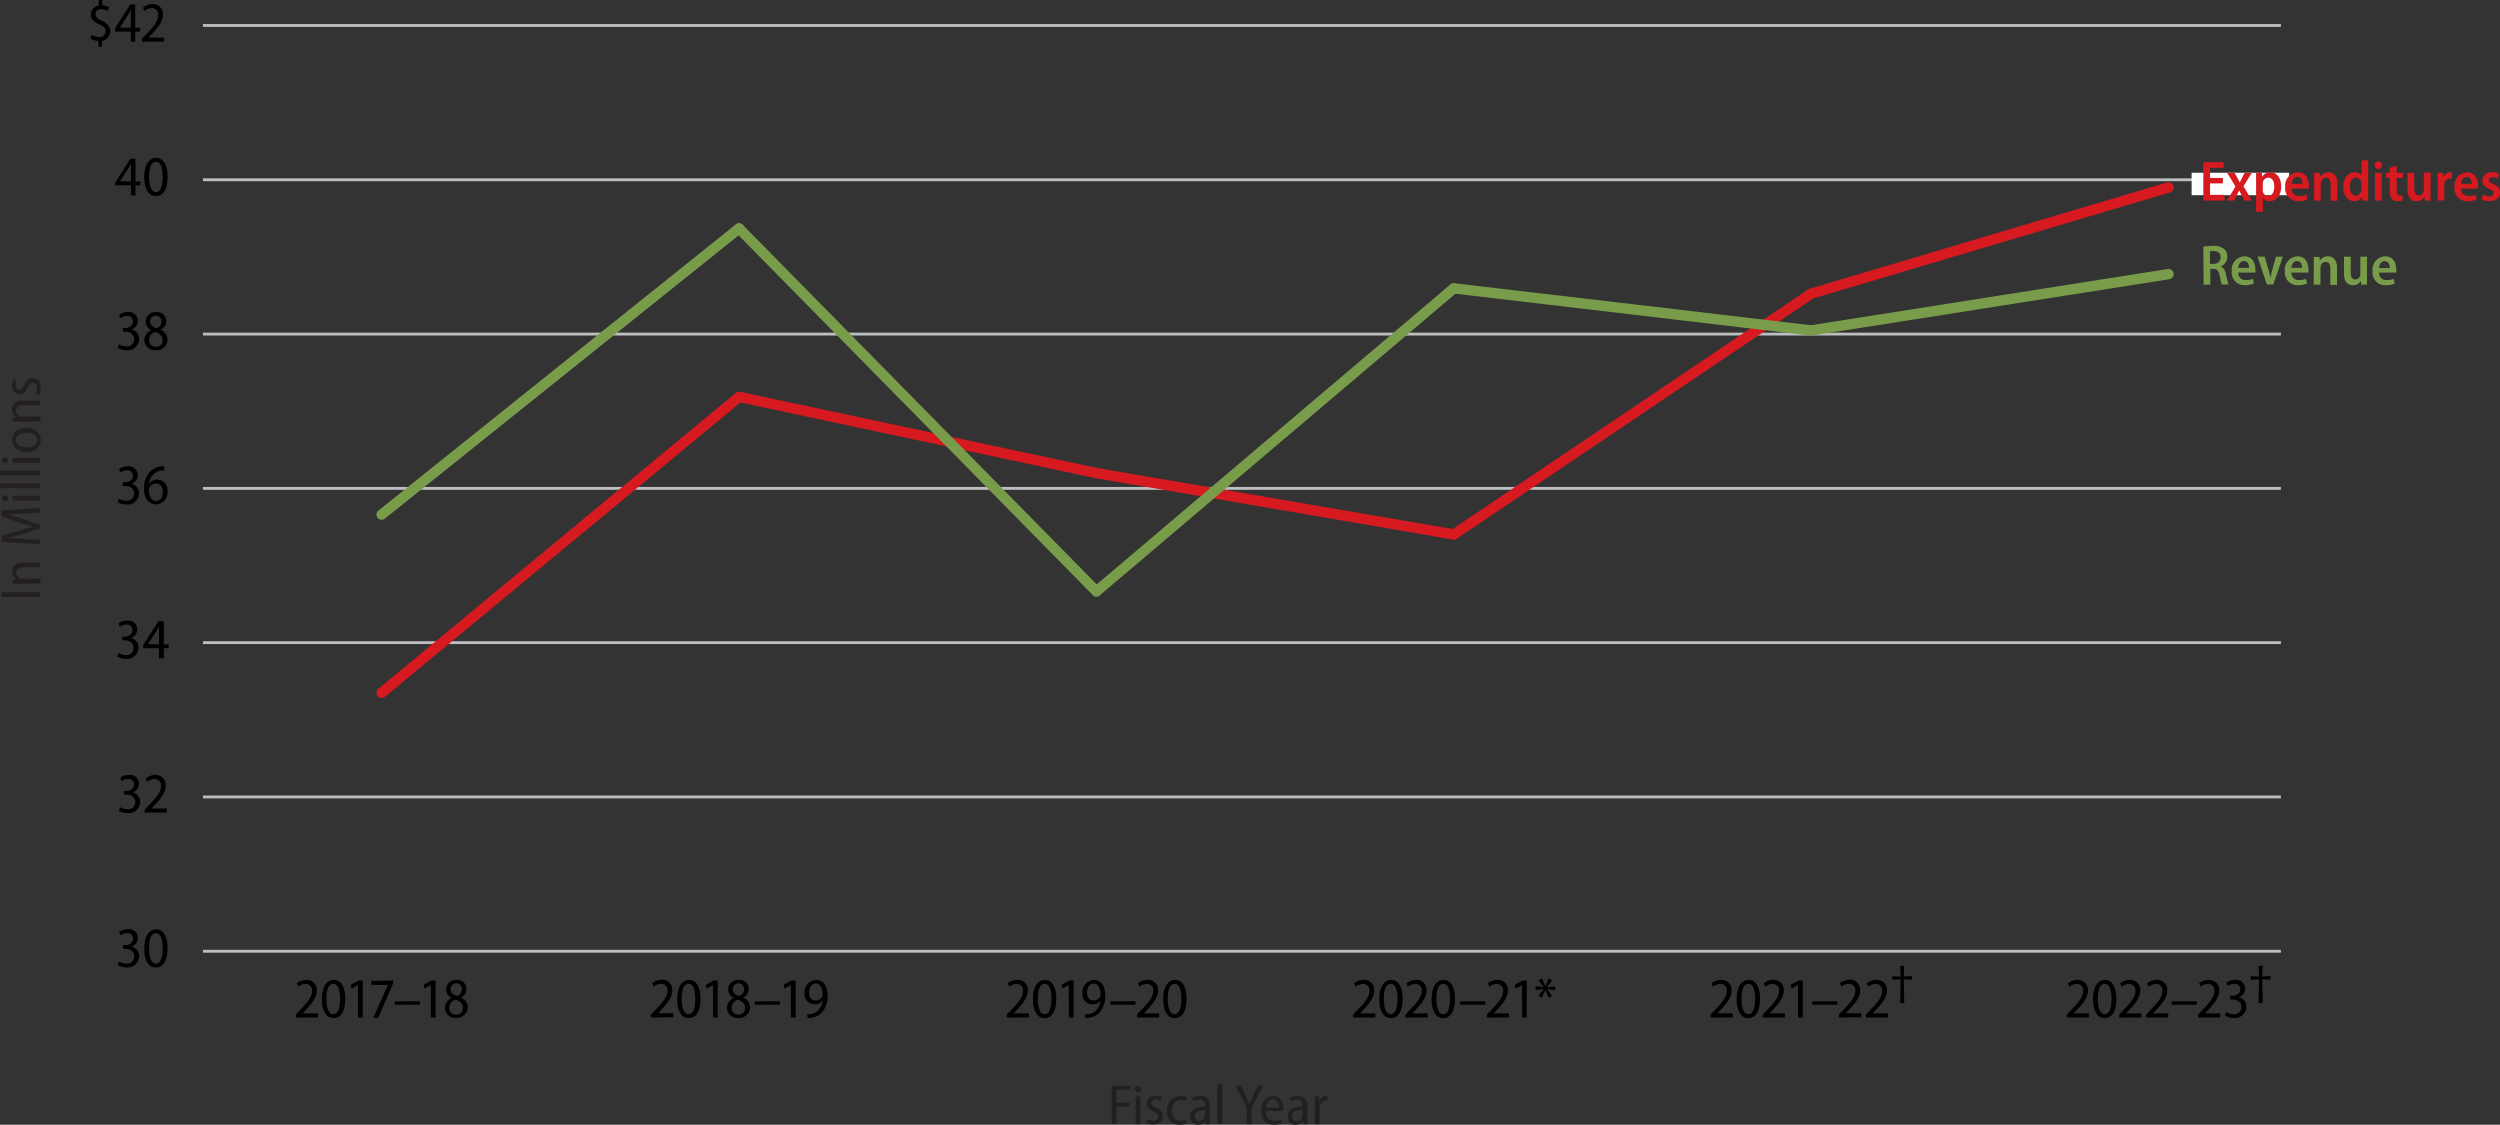 <svg xmlns="http://www.w3.org/2000/svg" viewBox="0 0 437.77 196.95"><rect x="0" y="0" width="437.77" height="196.95" fill="#333333" stroke="none"/><defs><style>.cls-1,.cls-2,.cls-3{fill:none;stroke-miterlimit:10;}.cls-1{stroke:#bcbec0;stroke-width:0.5px;}.cls-2{stroke:#d71920;}.cls-2,.cls-3{stroke-linecap:round;stroke-width:1.81px;}.cls-3{stroke:#789c4a;}.cls-4{fill:#789c4a;}.cls-5{fill:#231f20;}.cls-6{fill:#fff;}.cls-7{fill:#d71920;}</style></defs><g id="Layer_2" data-name="Layer 2"><g id="Default"><path d="M22.16,169.43a2.76,2.76,0,0,0,1.29.36,1.23,1.23,0,0,0,1.37-1.27c0-.89-.74-1.31-1.57-1.31h-.39v-.64h.39c.58,0,1.36-.34,1.36-1.11a.94.94,0,0,0-1.06-1,2.16,2.16,0,0,0-1.15.39l-.21-.62a2.76,2.76,0,0,1,1.54-.45,1.54,1.54,0,0,1,1.74,1.53,1.61,1.61,0,0,1-1.14,1.52v0a1.66,1.66,0,0,1,1.36,1.68,2,2,0,0,1-2.22,1.94,2.94,2.94,0,0,1-1.52-.4Z" transform="translate(-1.32 -1.06)"/><path d="M28.57,170.48c-1.2,0-2-1.19-2-3.33s.85-3.36,2.1-3.36,2,1.22,2,3.29c0,2.25-.8,3.4-2.08,3.4Zm.05-.68c.81,0,1.19-1.06,1.19-2.69s-.36-2.65-1.19-2.65-1.2,1-1.2,2.65.43,2.69,1.19,2.69Z" transform="translate(-1.32 -1.06)"/><path d="M22.36,142.41a2.76,2.76,0,0,0,1.29.36A1.22,1.22,0,0,0,25,141.5c0-.88-.74-1.3-1.56-1.3h-.39v-.64h.39c.57,0,1.35-.34,1.35-1.11a.93.93,0,0,0-1.05-1,2.16,2.16,0,0,0-1.15.39l-.21-.62a2.75,2.75,0,0,1,1.53-.46,1.55,1.55,0,0,1,1.74,1.54,1.61,1.61,0,0,1-1.14,1.52v0a1.66,1.66,0,0,1,1.36,1.67,2,2,0,0,1-2.21,1.94,2.94,2.94,0,0,1-1.52-.4Z" transform="translate(-1.32 -1.06)"/><path d="M26.65,143.36v-.52l.65-.69c1.39-1.42,2.2-2.38,2.2-3.43a1.09,1.09,0,0,0-1.17-1.24,2.06,2.06,0,0,0-1.25.49l-.26-.6a2.62,2.62,0,0,1,1.67-.6,1.74,1.74,0,0,1,1.85,1.86c0,1.21-.84,2.24-2,3.48l-.49.52v0h2.68v.71Z" transform="translate(-1.32 -1.06)"/><path d="M22.06,115.4a2.76,2.76,0,0,0,1.29.36,1.22,1.22,0,0,0,1.36-1.27c0-.89-.73-1.31-1.56-1.31h-.39v-.64h.39c.58,0,1.35-.34,1.35-1.11a.93.93,0,0,0-1.05-1,2.16,2.16,0,0,0-1.15.39l-.21-.62a2.75,2.75,0,0,1,1.53-.46,1.55,1.55,0,0,1,1.74,1.54,1.61,1.61,0,0,1-1.14,1.52v0a1.66,1.66,0,0,1,1.36,1.68,2,2,0,0,1-2.21,1.94,2.94,2.94,0,0,1-1.52-.4Z" transform="translate(-1.32 -1.06)"/><path d="M29.16,116.35v-1.78H26.4V114l2.66-4.16H30v4.05h.85v.67H30v1.78Zm0-2.45v-2.07c0-.37,0-.73,0-1.1h0c-.21.43-.36.71-.55,1l-1.38,2.11v0Z" transform="translate(-1.32 -1.06)"/><path d="M22.14,88.38a2.76,2.76,0,0,0,1.29.36,1.23,1.23,0,0,0,1.37-1.27c0-.89-.74-1.31-1.57-1.31h-.39v-.64h.39c.58,0,1.36-.34,1.36-1.11a.94.94,0,0,0-1.06-1,2.16,2.16,0,0,0-1.15.39l-.21-.62a2.76,2.76,0,0,1,1.54-.46,1.55,1.55,0,0,1,1.74,1.54,1.61,1.61,0,0,1-1.14,1.52v0a1.66,1.66,0,0,1,1.36,1.68,2,2,0,0,1-2.22,1.94,2.94,2.94,0,0,1-1.52-.4Z" transform="translate(-1.32 -1.06)"/><path d="M30.11,83.44a3.63,3.63,0,0,0-.61,0,2.58,2.58,0,0,0-2.08,2.31h0a1.73,1.73,0,0,1,1.43-.71,1.84,1.84,0,0,1,1.8,2.07,2.08,2.08,0,0,1-2,2.27c-1.31,0-2.12-1.1-2.12-2.73a4.29,4.29,0,0,1,1-2.93,3.29,3.29,0,0,1,1.93-1,3.75,3.75,0,0,1,.59-.05Zm-1.42,5.34c.66,0,1.13-.57,1.13-1.57s-.48-1.48-1.2-1.48a1.28,1.28,0,0,0-1.14.77,1,1,0,0,0-.08.39c0,1.15.48,1.89,1.28,1.89Z" transform="translate(-1.32 -1.06)"/><path d="M22.15,61.36a2.76,2.76,0,0,0,1.29.36,1.23,1.23,0,0,0,1.37-1.27c0-.89-.74-1.31-1.57-1.31h-.39V58.5h.39c.58,0,1.36-.34,1.36-1.11a.94.94,0,0,0-1.06-1,2.16,2.16,0,0,0-1.15.39l-.21-.62a2.76,2.76,0,0,1,1.54-.46,1.55,1.55,0,0,1,1.74,1.54,1.61,1.61,0,0,1-1.14,1.52v0a1.66,1.66,0,0,1,1.36,1.68,2,2,0,0,1-2.22,1.94,2.94,2.94,0,0,1-1.52-.4Z" transform="translate(-1.32 -1.06)"/><path d="M28.69,55.71a1.59,1.59,0,0,1,1.74,1.57,1.69,1.69,0,0,1-1,1.53v0a1.86,1.86,0,0,1,1.22,1.71,1.89,1.89,0,0,1-2.05,1.86,1.81,1.81,0,0,1-2-1.73,1.94,1.94,0,0,1,1.22-1.78v0a1.65,1.65,0,0,1-1-1.47,1.72,1.72,0,0,1,1.86-1.69Zm-.07,6.08a1.1,1.1,0,0,0,1.17-1.16c0-.78-.51-1.17-1.28-1.45a1.48,1.48,0,0,0-1.07,1.38,1.13,1.13,0,0,0,1.17,1.23Zm0-5.47a1,1,0,0,0-1,1c0,.66.47,1,1.11,1.22a1.3,1.3,0,0,0,.88-1.19,1,1,0,0,0-1-1Z" transform="translate(-1.32 -1.06)"/><path d="M24.26,35.29V33.51H21.51V33l2.65-4.15h.89v4h.85v.67h-.85v1.78Zm0-2.45V30.78c0-.37,0-.73,0-1.1h0c-.21.43-.36.71-.54,1l-1.38,2.1v0Z" transform="translate(-1.32 -1.06)"/><path d="M28.57,35.39c-1.2,0-2-1.19-2-3.33s.85-3.36,2.1-3.36,2,1.23,2,3.29c0,2.25-.8,3.4-2.08,3.4Zm.05-.68c.81,0,1.19-1.06,1.19-2.69s-.36-2.64-1.19-2.64-1.2,1.05-1.2,2.64.43,2.69,1.19,2.69Z" transform="translate(-1.32 -1.06)"/><path d="M18.56,9.22v-1a2.73,2.73,0,0,1-1.4-.41l.23-.65a2.41,2.41,0,0,0,1.3.4,1,1,0,0,0,1.11-1c0-.56-.35-.91-1.05-1.22-.89-.39-1.52-.85-1.52-1.71a1.6,1.6,0,0,1,1.39-1.59v-1h.61V2a2.43,2.43,0,0,1,1.19.32L20.19,3a2.15,2.15,0,0,0-1.14-.32.89.89,0,0,0-1,.87c0,.53.34.79,1.15,1.16s1.42,1,1.42,1.81a1.67,1.67,0,0,1-1.46,1.69v1Z" transform="translate(-1.32 -1.06)"/><path d="M24.23,8.37V6.59H21.47V6l2.66-4.16H25V5.92h.85v.67H25V8.37Zm0-2.45V3.85c0-.37,0-.73,0-1.1h0c-.21.43-.36.71-.55,1L22.31,5.9v0Z" transform="translate(-1.32 -1.06)"/><path d="M26.18,8.37V7.85l.65-.69C28.22,5.73,29,4.77,29,3.72a1.09,1.09,0,0,0-1.17-1.24A2.06,2.06,0,0,0,26.61,3l-.26-.6A2.62,2.62,0,0,1,28,1.77a1.74,1.74,0,0,1,1.85,1.86c0,1.21-.84,2.24-2,3.49l-.49.52v0H30v.71Z" transform="translate(-1.32 -1.06)"/><line class="cls-1" x1="35.54" y1="166.57" x2="399.4" y2="166.57"/><line class="cls-1" x1="35.54" y1="139.55" x2="399.4" y2="139.55"/><line class="cls-1" x1="35.54" y1="112.53" x2="399.4" y2="112.53"/><line class="cls-1" x1="35.54" y1="85.52" x2="399.4" y2="85.52"/><line class="cls-1" x1="35.54" y1="58.5" x2="399.4" y2="58.5"/><line class="cls-1" x1="35.54" y1="31.48" x2="399.4" y2="31.48"/><line class="cls-1" x1="35.54" y1="4.46" x2="399.4" y2="4.46"/><line class="cls-2" x1="129.41" y1="69.5" x2="66.83" y2="121.31"/><line class="cls-2" x1="191.99" y1="82.84" x2="129.41" y2="69.5"/><line class="cls-2" x1="254.57" y1="93.59" x2="191.99" y2="82.84"/><line class="cls-2" x1="317.15" y1="51.42" x2="254.57" y2="93.59"/><line class="cls-2" x1="379.73" y1="32.82" x2="317.15" y2="51.42"/><line class="cls-3" x1="129.41" y1="40" x2="66.83" y2="90.11"/><line class="cls-3" x1="191.99" y1="103.56" x2="129.41" y2="40"/><line class="cls-3" x1="254.57" y1="50.49" x2="191.99" y2="103.56"/><line class="cls-3" x1="317.15" y1="57.86" x2="254.57" y2="50.49"/><line class="cls-3" x1="379.73" y1="48" x2="317.15" y2="57.86"/><path d="M363.25,179.24v-.52l.65-.69c1.39-1.43,2.2-2.39,2.2-3.43a1.09,1.09,0,0,0-1.17-1.24,2.06,2.06,0,0,0-1.25.49l-.26-.6a2.62,2.62,0,0,1,1.67-.6,1.74,1.74,0,0,1,1.85,1.86c0,1.2-.84,2.23-2,3.48l-.49.52v0h2.68v.71Z" transform="translate(-1.32 -1.06)"/><path d="M369.82,179.34c-1.2,0-2-1.19-2-3.33s.85-3.36,2.1-3.36,2,1.23,2,3.29c0,2.25-.8,3.4-2.08,3.4Zm.05-.68c.81,0,1.19-1.06,1.19-2.69s-.36-2.64-1.19-2.64-1.2,1-1.2,2.64.43,2.69,1.19,2.69Z" transform="translate(-1.32 -1.06)"/><path d="M372.41,179.24v-.52l.65-.69c1.39-1.43,2.2-2.39,2.2-3.43a1.09,1.09,0,0,0-1.17-1.24,2.06,2.06,0,0,0-1.25.49l-.26-.6a2.62,2.62,0,0,1,1.67-.6,1.74,1.74,0,0,1,1.85,1.86c0,1.2-.84,2.23-2,3.48l-.49.52v0h2.68v.71Z" transform="translate(-1.32 -1.06)"/><path d="M377.14,179.24v-.52l.64-.69c1.39-1.43,2.2-2.39,2.2-3.43a1.09,1.09,0,0,0-1.17-1.24,2.06,2.06,0,0,0-1.25.49l-.25-.6a2.57,2.57,0,0,1,1.66-.6,1.74,1.74,0,0,1,1.85,1.86c0,1.2-.84,2.23-2,3.48l-.49.52v0H381v.71Z" transform="translate(-1.32 -1.06)"/><path d="M386,176.39V177h-4.4v-.58Z" transform="translate(-1.32 -1.06)"/><path d="M386.23,179.24v-.52l.65-.69c1.39-1.43,2.2-2.39,2.2-3.43a1.09,1.09,0,0,0-1.17-1.24,2.06,2.06,0,0,0-1.25.49l-.26-.6a2.62,2.62,0,0,1,1.67-.6,1.74,1.74,0,0,1,1.85,1.86c0,1.2-.84,2.23-2,3.48l-.49.52v0h2.68v.71Z" transform="translate(-1.32 -1.06)"/><path d="M391.15,178.29a2.76,2.76,0,0,0,1.29.36,1.23,1.23,0,0,0,1.37-1.27c0-.89-.74-1.31-1.57-1.31h-.39v-.64h.39c.58,0,1.36-.34,1.36-1.1a.94.94,0,0,0-1.06-1,2.16,2.16,0,0,0-1.15.39l-.21-.62a2.76,2.76,0,0,1,1.54-.46,1.55,1.55,0,0,1,1.74,1.54,1.6,1.6,0,0,1-1.14,1.51v0a1.66,1.66,0,0,1,1.36,1.68,2,2,0,0,1-2.22,1.94,2.94,2.94,0,0,1-1.52-.4Z" transform="translate(-1.32 -1.06)"/><path d="M397.53,170.17l-.07,1.88,1.45-.07v.64l-1.45-.07.07,4.14h-.71l.07-4.14-1.45.07V172l1.45.07-.07-1.88Z" transform="translate(-1.32 -1.06)"/><path d="M300.86,179.24v-.52l.65-.69c1.38-1.43,2.19-2.39,2.19-3.43a1.09,1.09,0,0,0-1.17-1.24,2.06,2.06,0,0,0-1.24.49l-.26-.6a2.57,2.57,0,0,1,1.66-.6,1.74,1.74,0,0,1,1.85,1.86c0,1.2-.84,2.23-2,3.48l-.48.52v0h2.67v.71Z" transform="translate(-1.32 -1.06)"/><path d="M307.42,179.34c-1.2,0-2-1.19-2-3.33s.85-3.36,2.1-3.36,2,1.23,2,3.29c0,2.25-.8,3.4-2.08,3.4Zm.05-.68c.81,0,1.19-1.06,1.19-2.69s-.36-2.64-1.19-2.64-1.2,1-1.2,2.64.43,2.69,1.19,2.69Z" transform="translate(-1.32 -1.06)"/><path d="M310,179.24v-.52l.64-.69c1.39-1.43,2.2-2.39,2.2-3.43a1.09,1.09,0,0,0-1.17-1.24,2.06,2.06,0,0,0-1.25.49l-.25-.6a2.57,2.57,0,0,1,1.66-.6,1.74,1.74,0,0,1,1.85,1.86c0,1.2-.84,2.23-2,3.48l-.49.52v0h2.68v.71Z" transform="translate(-1.32 -1.06)"/><path d="M316.16,173.56h0l-1.11.61-.17-.65,1.41-.77H317v6.49h-.82Z" transform="translate(-1.32 -1.06)"/><path d="M323.06,176.39V177h-4.4v-.58Z" transform="translate(-1.32 -1.06)"/><path d="M323.33,179.24v-.52L324,178c1.39-1.43,2.2-2.39,2.2-3.43a1.09,1.09,0,0,0-1.17-1.24,2.06,2.06,0,0,0-1.25.49l-.26-.6a2.62,2.62,0,0,1,1.67-.6,1.74,1.74,0,0,1,1.85,1.86c0,1.2-.84,2.23-2,3.48l-.49.52v0h2.68v.71Z" transform="translate(-1.32 -1.06)"/><path d="M328.06,179.24v-.52l.65-.69c1.39-1.43,2.19-2.39,2.19-3.43a1.08,1.08,0,0,0-1.16-1.24,2.06,2.06,0,0,0-1.25.49l-.26-.6a2.62,2.62,0,0,1,1.67-.6,1.74,1.74,0,0,1,1.84,1.86c0,1.2-.84,2.23-2,3.48l-.49.52v0h2.68v.71Z" transform="translate(-1.32 -1.06)"/><path d="M334.77,170.17l-.08,1.88,1.45-.07v.64l-1.45-.07.08,4.14h-.71l.07-4.14-1.45.07V172l1.45.07-.07-1.88Z" transform="translate(-1.32 -1.06)"/><path d="M238.27,179.24v-.52l.65-.69c1.39-1.43,2.2-2.39,2.2-3.43a1.09,1.09,0,0,0-1.17-1.24,2.06,2.06,0,0,0-1.25.49l-.26-.6a2.62,2.62,0,0,1,1.67-.6,1.74,1.74,0,0,1,1.85,1.86c0,1.2-.84,2.23-2,3.48l-.49.52v0h2.68v.71Z" transform="translate(-1.32 -1.06)"/><path d="M244.84,179.34c-1.2,0-2-1.19-2-3.33s.85-3.36,2.1-3.36,2,1.23,2,3.29c0,2.25-.8,3.4-2.08,3.4Zm0-.68c.81,0,1.19-1.06,1.19-2.69s-.36-2.64-1.19-2.64-1.2,1-1.2,2.64.43,2.69,1.19,2.69Z" transform="translate(-1.32 -1.06)"/><path d="M247.43,179.24v-.52l.65-.69c1.39-1.43,2.2-2.39,2.2-3.43a1.09,1.09,0,0,0-1.17-1.24,2.06,2.06,0,0,0-1.25.49l-.26-.6a2.62,2.62,0,0,1,1.67-.6,1.74,1.74,0,0,1,1.85,1.86c0,1.2-.84,2.23-2,3.48l-.49.52v0h2.68v.71Z" transform="translate(-1.32 -1.06)"/><path d="M254,179.34c-1.2,0-2-1.19-2-3.33s.85-3.36,2.1-3.36,2,1.23,2,3.29c0,2.25-.8,3.4-2.07,3.4Zm.05-.68c.8,0,1.18-1.06,1.18-2.69s-.36-2.64-1.18-2.64-1.2,1-1.2,2.64.43,2.69,1.19,2.69Z" transform="translate(-1.32 -1.06)"/><path d="M261.42,176.39V177H257v-.58Z" transform="translate(-1.32 -1.06)"/><path d="M261.69,179.24v-.52l.65-.69c1.39-1.43,2.19-2.39,2.19-3.43a1.08,1.08,0,0,0-1.16-1.24,2.06,2.06,0,0,0-1.25.49l-.26-.6a2.62,2.62,0,0,1,1.67-.6,1.74,1.74,0,0,1,1.84,1.86c0,1.2-.84,2.23-2,3.48l-.49.52v0h2.67v.71Z" transform="translate(-1.32 -1.06)"/><path d="M267.83,173.56h0l-1.11.61-.17-.65,1.41-.77h.71v6.49h-.82Z" transform="translate(-1.32 -1.06)"/><path d="M273.1,172.74l-.93,1.23v0l1.47-.19v.66l-1.46-.18v0l.93,1.17-.6.35-.6-1.37h0l-.63,1.37-.55-.35.92-1.2v0l-1.43.19v-.66l1.42.18v0l-.9-1.21.58-.33.62,1.36h0l.59-1.37Z" transform="translate(-1.32 -1.06)"/><path d="M177.62,179.24v-.52l.65-.69c1.39-1.43,2.2-2.39,2.2-3.43a1.09,1.09,0,0,0-1.17-1.24,2.06,2.06,0,0,0-1.25.49l-.26-.6a2.62,2.62,0,0,1,1.67-.6,1.74,1.74,0,0,1,1.85,1.86c0,1.2-.84,2.23-2,3.48l-.49.52v0h2.68v.71Z" transform="translate(-1.32 -1.06)"/><path d="M184.19,179.34c-1.2,0-2-1.19-2-3.33s.85-3.36,2.1-3.36,2,1.23,2,3.29c0,2.25-.79,3.4-2.07,3.4Zm.05-.68c.81,0,1.19-1.06,1.19-2.69s-.36-2.64-1.19-2.64-1.2,1-1.2,2.64.43,2.69,1.19,2.69Z" transform="translate(-1.32 -1.06)"/><path d="M188.47,173.56h0l-1.11.61-.17-.65,1.41-.77h.71v6.49h-.82Z" transform="translate(-1.32 -1.06)"/><path d="M191.34,178.63a3,3,0,0,0,.64,0,2.26,2.26,0,0,0,1.22-.59,3,3,0,0,0,.83-1.76h0a1.75,1.75,0,0,1-1.4.65,1.8,1.8,0,0,1-1.77-2,2.13,2.13,0,0,1,2-2.27c1.26,0,2,1.11,2,2.7a4.3,4.3,0,0,1-1,3,3,3,0,0,1-1.78.9,4,4,0,0,1-.72.05Zm1.48-5.33c-.64,0-1.14.59-1.14,1.57s.45,1.38,1.14,1.38a1.29,1.29,0,0,0,1.14-.65.77.77,0,0,0,.07-.35c0-1.18-.4-1.95-1.2-1.95Z" transform="translate(-1.32 -1.06)"/><path d="M200.15,176.39V177h-4.39v-.58Z" transform="translate(-1.32 -1.06)"/><path d="M200.42,179.24v-.52l.65-.69c1.39-1.43,2.2-2.39,2.2-3.43a1.09,1.09,0,0,0-1.17-1.24,2.06,2.06,0,0,0-1.25.49l-.26-.6a2.62,2.62,0,0,1,1.67-.6,1.74,1.74,0,0,1,1.85,1.86c0,1.2-.84,2.23-2,3.48l-.49.52v0h2.68v.71Z" transform="translate(-1.32 -1.06)"/><path d="M207,179.34c-1.2,0-2-1.19-2-3.33s.85-3.36,2.1-3.36,2,1.23,2,3.29c0,2.25-.8,3.4-2.08,3.4Zm0-.68c.81,0,1.19-1.06,1.19-2.69s-.36-2.64-1.19-2.64-1.2,1-1.2,2.64.43,2.69,1.19,2.69Z" transform="translate(-1.32 -1.06)"/><path d="M115.32,179.24v-.52L116,178c1.39-1.43,2.2-2.39,2.2-3.43a1.09,1.09,0,0,0-1.17-1.24,2.06,2.06,0,0,0-1.25.49l-.26-.6a2.62,2.62,0,0,1,1.67-.6,1.74,1.74,0,0,1,1.85,1.86c0,1.2-.84,2.23-2,3.48l-.49.52v0h2.68v.71Z" transform="translate(-1.32 -1.06)"/><path d="M121.89,179.34c-1.2,0-2-1.19-2-3.33s.85-3.36,2.1-3.36,2,1.23,2,3.29c0,2.25-.79,3.4-2.07,3.4Zm0-.68c.81,0,1.18-1.06,1.18-2.69s-.35-2.64-1.18-2.64-1.2,1-1.2,2.64.43,2.69,1.19,2.69Z" transform="translate(-1.32 -1.06)"/><path d="M126.17,173.56h0l-1.11.61-.17-.65,1.41-.77H127v6.49h-.82Z" transform="translate(-1.32 -1.06)"/><path d="M130.7,172.65a1.59,1.59,0,0,1,1.74,1.57,1.69,1.69,0,0,1-1,1.52v0a1.86,1.86,0,0,1,1.22,1.71,1.89,1.89,0,0,1-2.05,1.86,1.81,1.81,0,0,1-2-1.73,1.94,1.94,0,0,1,1.22-1.78v0a1.64,1.64,0,0,1-1-1.46,1.72,1.72,0,0,1,1.86-1.69Zm-.07,6.07a1.1,1.1,0,0,0,1.17-1.16c0-.78-.51-1.17-1.28-1.45a1.48,1.48,0,0,0-1.07,1.38,1.13,1.13,0,0,0,1.17,1.23Zm0-5.46a1,1,0,0,0-1,1c0,.66.47,1,1.11,1.21a1.29,1.29,0,0,0,.88-1.18,1,1,0,0,0-1-1.05Z" transform="translate(-1.32 -1.06)"/><path d="M137.88,176.39V177h-4.4v-.58Z" transform="translate(-1.32 -1.06)"/><path d="M139.8,173.56h0l-1.11.61-.17-.65,1.41-.77h.71v6.49h-.82Z" transform="translate(-1.32 -1.06)"/><path d="M142.67,178.63a3,3,0,0,0,.64,0,2.26,2.26,0,0,0,1.22-.59,3,3,0,0,0,.83-1.76h0a1.75,1.75,0,0,1-1.4.65,1.8,1.8,0,0,1-1.77-2,2.13,2.13,0,0,1,2.05-2.27c1.26,0,2,1.11,2,2.7a4.3,4.3,0,0,1-1,3,3,3,0,0,1-1.78.9,4,4,0,0,1-.72.05Zm1.48-5.33c-.64,0-1.14.59-1.14,1.57s.45,1.38,1.14,1.38a1.29,1.29,0,0,0,1.14-.65.77.77,0,0,0,.07-.35c0-1.18-.4-1.95-1.2-1.95Z" transform="translate(-1.32 -1.06)"/><path d="M53.12,179.24v-.52l.65-.69c1.38-1.43,2.19-2.39,2.19-3.43a1.09,1.09,0,0,0-1.17-1.24,2.06,2.06,0,0,0-1.24.49l-.26-.6a2.62,2.62,0,0,1,1.66-.6,1.74,1.74,0,0,1,1.85,1.86c0,1.2-.84,2.23-2,3.48l-.49.52v0H57v.71Z" transform="translate(-1.32 -1.06)"/><path d="M59.68,179.34c-1.2,0-2-1.19-2-3.33s.85-3.36,2.1-3.36,2,1.23,2,3.29c0,2.25-.8,3.4-2.08,3.4Zm0-.68c.81,0,1.19-1.06,1.19-2.69s-.36-2.64-1.19-2.64-1.2,1-1.2,2.64.43,2.69,1.19,2.69Z" transform="translate(-1.32 -1.06)"/><path d="M64,173.56h0l-1.11.61-.17-.65,1.41-.77h.71v6.49H64Z" transform="translate(-1.32 -1.06)"/><path d="M70.15,172.75v.54l-2.61,6h-.86l2.59-5.76v0H66.34v-.71Z" transform="translate(-1.32 -1.06)"/><path d="M74.84,176.39V177h-4.4v-.58Z" transform="translate(-1.32 -1.06)"/><path d="M76.76,173.56h0l-1.11.61-.17-.65,1.41-.77h.71v6.49h-.82Z" transform="translate(-1.32 -1.06)"/><path d="M81.29,172.65A1.59,1.59,0,0,1,83,174.22a1.69,1.69,0,0,1-1,1.52v0a1.86,1.86,0,0,1,1.22,1.71,1.89,1.89,0,0,1-2,1.86,1.8,1.8,0,0,1-2-1.73,1.94,1.94,0,0,1,1.22-1.78l0,0a1.64,1.64,0,0,1-1-1.46,1.72,1.72,0,0,1,1.85-1.69Zm-.07,6.07a1.1,1.1,0,0,0,1.17-1.16c0-.78-.51-1.17-1.28-1.45A1.49,1.49,0,0,0,80,177.49a1.13,1.13,0,0,0,1.17,1.23Zm0-5.46a1,1,0,0,0-1,1c0,.66.47,1,1.11,1.21a1.29,1.29,0,0,0,.88-1.18,1,1,0,0,0-1-1.05Z" transform="translate(-1.32 -1.06)"/><path class="cls-4" d="M387.14,44.26a9,9,0,0,1,1.69-.14,2.84,2.84,0,0,1,1.95.53,1.71,1.71,0,0,1,.56,1.36,1.77,1.77,0,0,1-1.16,1.69v0a1.63,1.63,0,0,1,.9,1.33,13.88,13.88,0,0,0,.49,1.85h-1.21A10.87,10.87,0,0,1,390,49.3c-.18-.87-.48-1.16-1.13-1.17h-.51v2.78h-1.17Zm1.17,3h.6a1.13,1.13,0,0,0,1.26-1.14c0-.72-.44-1.1-1.21-1.1a2.28,2.28,0,0,0-.65.06Z" transform="translate(-1.32 -1.06)"/><path class="cls-4" d="M393.26,48.8a1.24,1.24,0,0,0,1.37,1.3,3.31,3.31,0,0,0,1.2-.21l.17.82a3.93,3.93,0,0,1-1.55.29,2.21,2.21,0,0,1-2.33-2.45,2.33,2.33,0,0,1,2.21-2.61c1.4,0,1.92,1.19,1.92,2.33a3.07,3.07,0,0,1,0,.53Zm1.89-.83c0-.55-.21-1.2-.9-1.2s-.95.68-1,1.2Z" transform="translate(-1.32 -1.06)"/><path class="cls-4" d="M397.9,46l.69,2.46c.12.42.22.82.3,1.24h0c.08-.42.18-.81.29-1.24l.68-2.46h1.21l-1.68,4.87h-1.13L396.63,46Z" transform="translate(-1.32 -1.06)"/><path class="cls-4" d="M402.56,48.8a1.24,1.24,0,0,0,1.37,1.3,3.31,3.31,0,0,0,1.2-.21l.17.82a3.93,3.93,0,0,1-1.55.29,2.21,2.21,0,0,1-2.33-2.45,2.33,2.33,0,0,1,2.21-2.61c1.4,0,1.92,1.19,1.92,2.33a3.07,3.07,0,0,1,0,.53Zm1.88-.83c0-.55-.21-1.2-.89-1.2s-.95.68-1,1.2Z" transform="translate(-1.32 -1.06)"/><path class="cls-4" d="M406.48,47.47c0-.56,0-1,0-1.43h1l.06.68h0a1.65,1.65,0,0,1,1.43-.78c.83,0,1.58.57,1.58,2v3h-1.17V48.06c0-.64-.21-1.15-.83-1.15a.89.89,0,0,0-.84.68,1.27,1.27,0,0,0-.06.41v2.91h-1.18Z" transform="translate(-1.32 -1.06)"/><path class="cls-4" d="M415.8,49.46c0,.57,0,1,0,1.45h-1l-.06-.67h0a1.63,1.63,0,0,1-1.42.77c-.88,0-1.55-.58-1.55-2.07V46h1.18v2.72c0,.77.22,1.28.79,1.28a.9.9,0,0,0,.83-.6,1.2,1.2,0,0,0,.06-.4V46h1.18Z" transform="translate(-1.32 -1.06)"/><path class="cls-4" d="M417.91,48.8a1.24,1.24,0,0,0,1.37,1.3,3.31,3.31,0,0,0,1.2-.21l.17.82a3.89,3.89,0,0,1-1.55.29,2.21,2.21,0,0,1-2.33-2.45A2.33,2.33,0,0,1,419,45.94c1.41,0,1.92,1.19,1.92,2.33a2.3,2.3,0,0,1,0,.53ZM419.8,48c0-.55-.21-1.2-.9-1.2s-.95.68-1,1.2Z" transform="translate(-1.32 -1.06)"/><path class="cls-5" d="M1.63,104.77H8.37v.83H1.63Z" transform="translate(-1.32 -1.06)"/><path class="cls-5" d="M4.82,103.29c-.52,0-.89,0-1.29,0v-.73l.73,0v0a1.63,1.63,0,0,1-.83-1.45c0-.66.43-1.54,1.94-1.54h3v.84H5.48c-.72,0-1.35.24-1.35,1a1.12,1.12,0,0,0,.87,1,1.64,1.64,0,0,0,.41,0h3v.83Z" transform="translate(-1.32 -1.06)"/><path class="cls-5" d="M5.43,91c-.92,0-2,.11-2.83.1v0c.77.21,1.61.46,2.5.75L8.33,93v.6l-3.15,1c-.93.29-1.79.53-2.58.7v0c.83,0,1.9.06,2.9.12l2.87.16v.79l-6.74-.45v-1l3.21-1c.85-.26,1.57-.47,2.29-.64v0c-.71-.17-1.42-.38-2.29-.65L1.63,91.48v-1L8.37,90v.82Z" transform="translate(-1.32 -1.06)"/><path class="cls-5" d="M2.73,88.32a.5.5,0,0,1-.53.51.52.52,0,0,1-.54-.52.51.51,0,0,1,.54-.52.5.5,0,0,1,.53.52Zm5.64.4H3.53v-.84H8.37Z" transform="translate(-1.32 -1.06)"/><path class="cls-5" d="M1.32,86.53v-.84h7v.84Z" transform="translate(-1.32 -1.06)"/><path class="cls-5" d="M1.32,84.31v-.84h7v.84Z" transform="translate(-1.32 -1.06)"/><path class="cls-5" d="M2.73,81.69a.5.5,0,0,1-.53.51.52.52,0,0,1-.54-.52.51.51,0,0,1,.54-.52.5.5,0,0,1,.53.52Zm5.64.4H3.53v-.84H8.37Z" transform="translate(-1.32 -1.06)"/><path class="cls-5" d="M8.47,78.12c0,1.18-.9,2.1-2.49,2.1s-2.55-1-2.55-2.17S4.37,76,5.92,76c1.82,0,2.55,1.13,2.55,2.16Zm-.64,0c0-.79-.89-1.27-1.89-1.27-.8,0-1.87.33-1.87,1.27s1,1.28,1.89,1.28,1.87-.47,1.87-1.27Z" transform="translate(-1.32 -1.06)"/><path class="cls-5" d="M4.82,74.91c-.52,0-.89,0-1.29,0v-.74l.73,0v0a1.63,1.63,0,0,1-.83-1.45c0-.66.43-1.54,1.94-1.54h3V72H5.48c-.72,0-1.35.24-1.35,1A1.12,1.12,0,0,0,5,74a1.64,1.64,0,0,0,.41,0h3v.84Z" transform="translate(-1.32 -1.06)"/><path class="cls-5" d="M7.5,69.94a2.1,2.1,0,0,0,.32-1c0-.58-.3-.87-.72-.87s-.63.22-.9.82c-.34.8-.8,1.19-1.38,1.19a1.43,1.43,0,0,1-1.39-1.57,2.15,2.15,0,0,1,.28-1.09l.62.21a1.68,1.68,0,0,0-.26.89.67.67,0,0,0,.65.75c.38,0,.56-.24.83-.82.32-.75.75-1.19,1.46-1.19.89,0,1.45.66,1.45,1.7a2.42,2.42,0,0,1-.32,1.24Z" transform="translate(-1.32 -1.06)"/><path class="cls-5" d="M196,191.17h3.3v.71h-2.46v2.28h2.28v.7h-2.28v3H196Z" transform="translate(-1.32 -1.06)"/><path class="cls-5" d="M200.57,192.27a.53.53,0,0,1,0-1.06.53.53,0,0,1,0,1.06Zm-.4,5.64v-4.84H201v4.84Z" transform="translate(-1.32 -1.06)"/><path class="cls-5" d="M202.23,197a2.1,2.1,0,0,0,1.05.32c.57,0,.87-.3.87-.72s-.23-.63-.82-.9c-.8-.34-1.19-.8-1.19-1.38a1.43,1.43,0,0,1,1.57-1.39,2.11,2.11,0,0,1,1.08.28l-.21.62a1.64,1.64,0,0,0-.88-.26.67.67,0,0,0-.75.65c0,.38.24.56.82.83.74.32,1.18.75,1.18,1.46,0,.89-.66,1.45-1.69,1.45a2.42,2.42,0,0,1-1.24-.32Z" transform="translate(-1.32 -1.06)"/><path class="cls-5" d="M209.1,197.75a2.78,2.78,0,0,1-1.21.25,2.2,2.2,0,0,1-2.21-2.47,2.42,2.42,0,0,1,3.45-2.33l-.19.65a1.93,1.93,0,0,0-.88-.2c-1,0-1.52.86-1.52,1.85s.63,1.81,1.51,1.81a2.17,2.17,0,0,0,.92-.2Z" transform="translate(-1.32 -1.06)"/><path class="cls-5" d="M213.17,196.77a6.77,6.77,0,0,0,.07,1.14h-.76l-.07-.58h0a1.57,1.57,0,0,1-1.32.68,1.33,1.33,0,0,1-1.37-1.39c0-1.18,1-1.79,2.64-1.78v-.12c0-.47-.13-1.12-1-1.11a2,2,0,0,0-1.11.33l-.19-.58a2.78,2.78,0,0,1,1.44-.39c1.32,0,1.7.9,1.7,1.91Zm-.82-1.34c-.79,0-1.82.13-1.82,1.1a.74.74,0,0,0,.74.84,1,1,0,0,0,1-.78.9.9,0,0,0,0-.28Z" transform="translate(-1.32 -1.06)"/><path class="cls-5" d="M214.51,190.87h.83v7h-.83Z" transform="translate(-1.32 -1.06)"/><path class="cls-5" d="M219.63,197.91v-2.86l-1.93-3.88h.94l.83,1.81c.23.5.43.94.62,1.43h0c.17-.47.38-.93.62-1.44l.85-1.8h.93l-2,3.87v2.87Z" transform="translate(-1.32 -1.06)"/><path class="cls-5" d="M223,195.62c0,1.28.71,1.72,1.49,1.72a2.7,2.7,0,0,0,1.18-.23l.14.61a3.42,3.42,0,0,1-1.44.28,2.16,2.16,0,0,1-2.19-2.44c0-1.49.81-2.59,2.08-2.59s1.8,1.28,1.8,2.23a2.19,2.19,0,0,1,0,.42Zm2.25-.61c0-.68-.26-1.42-1.07-1.42s-1.11.79-1.18,1.42Z" transform="translate(-1.32 -1.06)"/><path class="cls-5" d="M230.25,196.77a6.77,6.77,0,0,0,.07,1.14h-.76l-.07-.58h0a1.57,1.57,0,0,1-1.32.68,1.33,1.33,0,0,1-1.37-1.39c0-1.18,1-1.79,2.64-1.78v-.12c0-.47-.13-1.12-1-1.11a2,2,0,0,0-1.11.33l-.2-.58a2.79,2.79,0,0,1,1.45-.39c1.32,0,1.7.9,1.7,1.91Zm-.82-1.34c-.78,0-1.83.13-1.83,1.1a.75.75,0,0,0,.75.84,1,1,0,0,0,1-.78.9.9,0,0,0,0-.28Z" transform="translate(-1.32 -1.06)"/><path class="cls-5" d="M231.57,194.5c0-.52,0-1,0-1.43h.73l0,.9h0a1.37,1.37,0,0,1,1.24-1l.22,0v.82a.94.94,0,0,0-.25,0,1.18,1.18,0,0,0-1.11,1.09,2.67,2.67,0,0,0,0,.42v2.61h-.84Z" transform="translate(-1.32 -1.06)"/><rect class="cls-6" x="383.77" y="30.25" width="17.08" height="3.93"/><path class="cls-7" d="M390.57,33.18h-2.25v2h2.53v1h-3.71V29.45h3.56v1h-2.38v1.77h2.25Z" transform="translate(-1.32 -1.06)"/><path class="cls-7" d="M392.61,31.32l.52.92.39.78h0c.13-.27.25-.53.38-.79l.48-.91h1.26l-1.47,2.35,1.49,2.52h-1.32l-.53-1c-.14-.26-.26-.52-.39-.79h0c-.12.27-.25.53-.39.79l-.5,1h-1.27l1.51-2.47-1.46-2.4Z" transform="translate(-1.32 -1.06)"/><path class="cls-7" d="M396.38,32.91c0-.64,0-1.15,0-1.59h1l.06.7h0a1.65,1.65,0,0,1,1.47-.8c1.07,0,1.86,1,1.86,2.48,0,1.77-1,2.59-2,2.59a1.38,1.38,0,0,1-1.21-.61h0v2.47h-1.18Zm1.18,1.32a1.37,1.37,0,0,0,0,.36,1,1,0,0,0,.92.77c.71,0,1.08-.68,1.08-1.61s-.35-1.58-1.06-1.58a1,1,0,0,0-.94.83,1.65,1.65,0,0,0,0,.32Z" transform="translate(-1.32 -1.06)"/><path class="cls-7" d="M402.62,34.08a1.24,1.24,0,0,0,1.37,1.3,3.31,3.31,0,0,0,1.2-.21l.17.82a3.89,3.89,0,0,1-1.55.29,2.21,2.21,0,0,1-2.33-2.45,2.33,2.33,0,0,1,2.21-2.61c1.41,0,1.92,1.19,1.92,2.33a2.3,2.3,0,0,1,0,.53Zm1.89-.83c0-.55-.21-1.2-.9-1.2s-.95.68-1,1.2Z" transform="translate(-1.32 -1.06)"/><path class="cls-7" d="M406.54,32.75c0-.56,0-1,0-1.43h1l.06.68h0a1.65,1.65,0,0,1,1.44-.78c.83,0,1.57.57,1.57,2v3h-1.17V33.34c0-.64-.21-1.15-.82-1.15a.89.89,0,0,0-.85.68,1.27,1.27,0,0,0-.06.41v2.91h-1.18Z" transform="translate(-1.32 -1.06)"/><path class="cls-7" d="M416,29.14v5.7c0,.47,0,1,0,1.35h-1l-.05-.71h0a1.59,1.59,0,0,1-1.41.81c-1.1,0-1.9-1-1.9-2.49,0-1.65.93-2.58,2-2.58a1.33,1.33,0,0,1,1.21.6h0V29.14Zm-1.18,4.16c0-.1,0-.21,0-.31a1,1,0,0,0-.92-.83c-.72,0-1.08.72-1.08,1.61s.39,1.57,1.06,1.57a1.11,1.11,0,0,0,.95-1.14Z" transform="translate(-1.32 -1.06)"/><path class="cls-7" d="M417.77,30.63a.62.62,0,0,1-.64-.65.63.63,0,0,1,.66-.65.62.62,0,0,1,.65.65.63.63,0,0,1-.66.65Zm-.58,5.56V31.32h1.18v4.87Z" transform="translate(-1.32 -1.06)"/><path class="cls-7" d="M421,30.08v1.24h1.09v.87H421v2.27c0,.59.18.85.59.85a1.27,1.27,0,0,0,.42-.05l0,.91a2.84,2.84,0,0,1-.84.11,1.31,1.31,0,0,1-1-.37,1.86,1.86,0,0,1-.38-1.35V32.19h-.66v-.87h.66v-.89Z" transform="translate(-1.32 -1.06)"/><path class="cls-7" d="M426.93,34.74c0,.57,0,1,0,1.45h-1l-.06-.67h0a1.63,1.63,0,0,1-1.42.77c-.88,0-1.55-.58-1.55-2.07v-2.9h1.17V34c0,.77.23,1.28.8,1.28a.91.91,0,0,0,.83-.6,1.2,1.2,0,0,0,.06-.4v-3h1.18Z" transform="translate(-1.32 -1.06)"/><path class="cls-7" d="M428.17,32.83c0-.59,0-1.08,0-1.51h1l0,.87h0a1.37,1.37,0,0,1,1.22-1l.27,0v1.14a1.39,1.39,0,0,0-.32,0,1,1,0,0,0-1,.9,1.63,1.63,0,0,0,0,.4v2.54h-1.18Z" transform="translate(-1.32 -1.06)"/><path class="cls-7" d="M432.26,34.08a1.24,1.24,0,0,0,1.37,1.3,3.31,3.31,0,0,0,1.2-.21L435,36a3.93,3.93,0,0,1-1.55.29,2.21,2.21,0,0,1-2.33-2.45,2.33,2.33,0,0,1,2.21-2.61c1.4,0,1.92,1.19,1.92,2.33a3.07,3.07,0,0,1,0,.53Zm1.89-.83c0-.55-.21-1.2-.9-1.2s-.95.68-1,1.2Z" transform="translate(-1.32 -1.06)"/><path class="cls-7" d="M436.12,35.1a2.43,2.43,0,0,0,1.12.32c.49,0,.73-.22.73-.55s-.18-.5-.74-.73c-.88-.36-1.23-.86-1.23-1.42a1.56,1.56,0,0,1,1.74-1.5,2.5,2.5,0,0,1,1.18.28l-.24.84a1.86,1.86,0,0,0-.92-.26c-.42,0-.64.22-.64.51s.2.45.77.69c.82.34,1.21.8,1.21,1.48,0,.92-.69,1.52-1.87,1.52a2.73,2.73,0,0,1-1.34-.32Z" transform="translate(-1.32 -1.06)"/></g></g></svg>